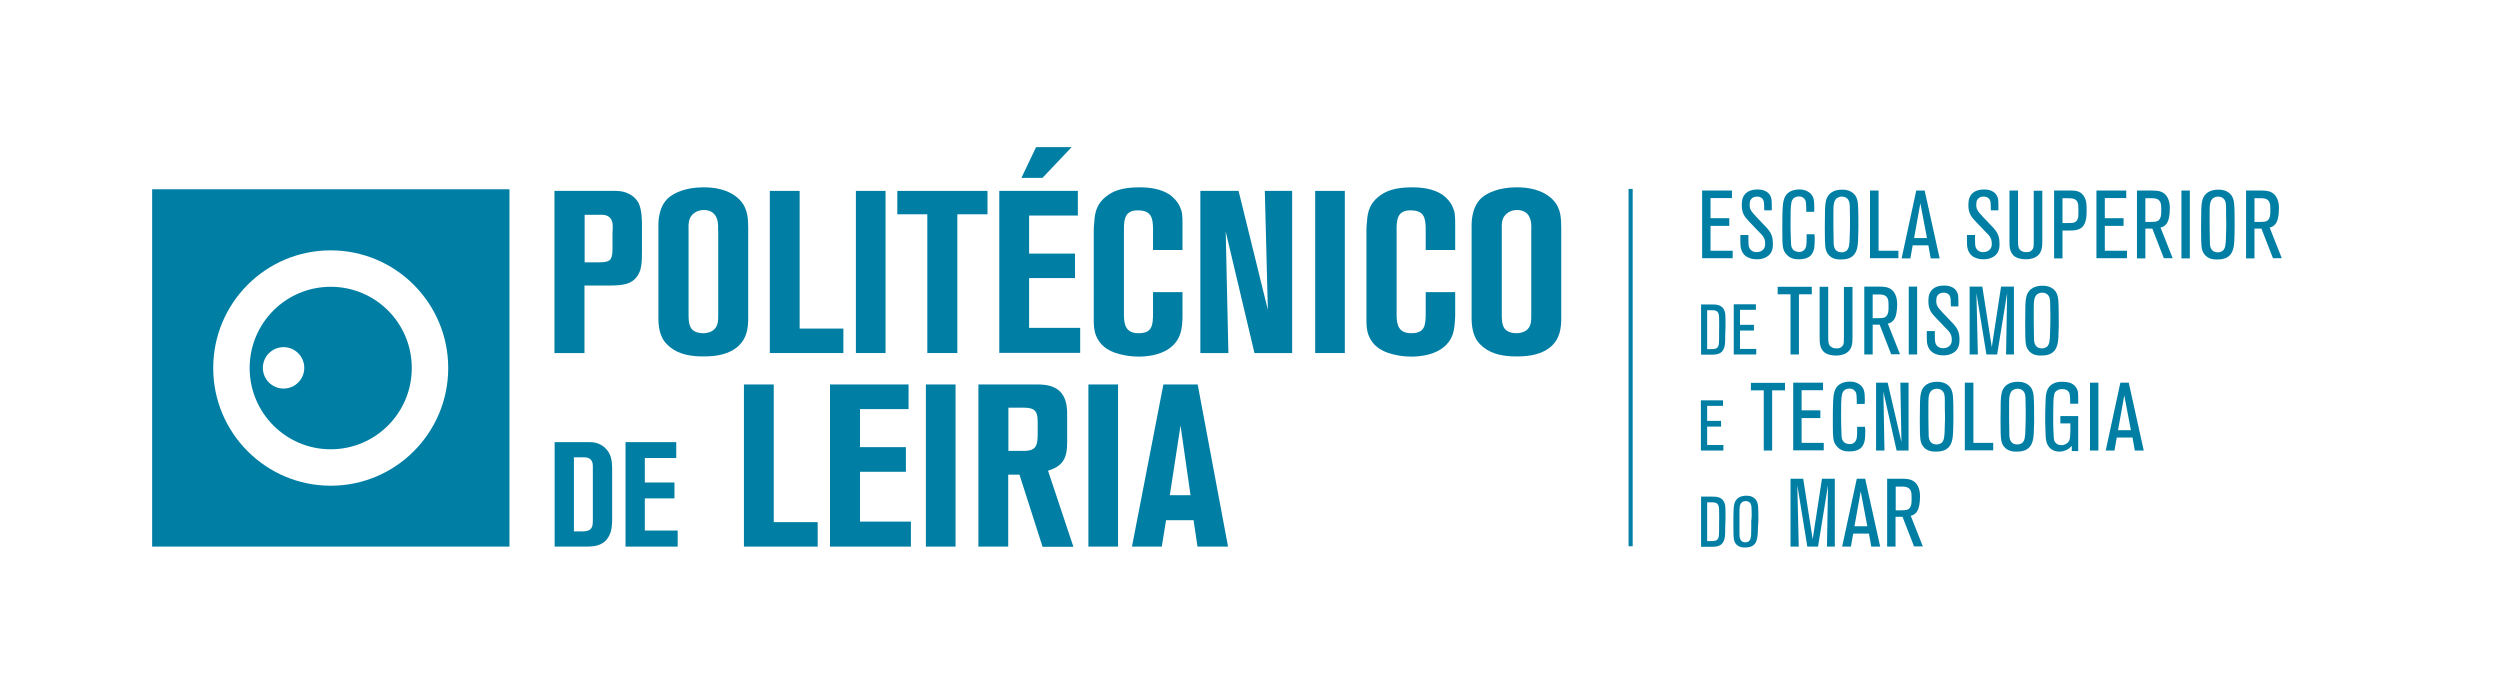 <?xml version="1.0" encoding="utf-8"?>
<!-- Generator: Adobe Illustrator 24.2.1, SVG Export Plug-In . SVG Version: 6.00 Build 0)  -->
<svg version="1.1" id="Layer_1" xmlns="http://www.w3.org/2000/svg" xmlns:xlink="http://www.w3.org/1999/xlink" x="0px" y="0px"
	 viewBox="0 0 1400 390" style="enable-background:new 0 0 1400 390;" xml:space="preserve">
<style type="text/css">
	.st0{fill:#007EA3;}
</style>
<g>
	<g>
		<path class="st0" d="M356.3,155.4c-2.7,3.3-6.5,4.5-14.8,4.5h-14.2v37.8h-16.8v-90.8h33.7c0.5,0,2.7,0,4.5,0.4
			c5.4,1.2,8,4.6,8.9,6.4c1.9,3.9,1.9,9.7,1.9,13.6v12C359.6,147.8,359.2,151.9,356.3,155.4 M343.1,129.5c0-2.6,0.4-5.3-1.3-7.3
			c-1.9-2.4-5.5-1.9-6.2-1.9h-8.2v26.6h8.1c3.5,0,5.4-0.4,6.4-1.8c1.1-1.5,1.1-4.5,1.1-6.3V129.5z"/>
	</g>
	<g>
		<path class="st0" d="M413.7,193.6c-5.4,5-12.7,6-19.7,6c-6.7,0-13.5-0.9-18.9-5.3c-2.7-2.2-4-4.4-4.5-5.7
			c-1.5-3.2-1.9-7.1-1.9-10.4v-50.9c0-1.9-0.4-11.1,5.6-16.5c3.4-2.9,9.7-5.9,19.8-5.9c13.1,0,20.1,5.4,22.8,10.7
			c1.4,3,2.1,5.8,2.1,12.1v50.5C419,184.1,418.1,189.4,413.7,193.6 M402.1,128.9c0-0.5,0.4-4.6-1-7.3c-0.8-1.7-2.7-4-6.9-4
			c-0.9,0-3.3,0.1-5.4,1.7c-3.7,2.6-3.2,6.6-3.2,10.3v45.9c0,2.7-0.1,6,1.5,8.4c1.9,2.7,6,2.7,6.8,2.7c0.8,0,3.2-0.1,5.3-1.5
			c3.1-2.2,3-5.8,3-9.1V128.9z"/>
	</g>
	<g>
		<polygon class="st0" points="431.1,197.7 431.1,106.9 447.8,106.9 447.8,184 472.3,184 472.3,197.7 		"/>
	</g>
	<g>
		<rect x="479.3" y="106.9" class="st0" width="16.6" height="90.8"/>
	</g>
	<g>
		<polygon class="st0" points="536.1,120 536.1,197.7 519.3,197.7 519.3,120 502.5,120 502.5,106.9 553,106.9 553,120 		"/>
	</g>
	<g>
		<path class="st0" d="M559.6,197.7v-90.8h44v13.8h-27.3V142h25.7v13.7h-25.7v27.9h28.6v14H559.6z M583.8,99.6H572l8.2-17.2h19.9
			L583.8,99.6z"/>
	</g>
	<g>
		<path class="st0" d="M660.8,187.3c-4.4,12.6-21.2,12.4-23.1,12.4c-3.9,0-7.4-0.6-8.6-0.9c-6.7-1.3-12.6-4.2-15.3-10.8
			c-1.3-3.3-1.3-6.2-1.3-9.5V129c0-1.5,0.1-3.2,0.3-4.8c0.3-5.8,1.8-10.3,6.4-14c3.7-3,8.7-5.3,18.8-5.3c5.8,0,12,0.8,17,4.1
			c2.4,1.7,4.5,4,5.7,6.7c1.4,3,1.5,4.7,1.5,10.3V140h-16.5v-11.5c0-6.9-1.2-10.7-8.6-10.7c-6.4,0-7.7,4-7.7,9.9v48.6
			c0,5.9,1.3,10.3,8.2,10.3c7.5,0,8.1-4.2,8.1-11.2v-11.8h16.5v12.9C662.2,180.1,662,184,660.8,187.3"/>
	</g>
	<g>
		<polygon class="st0" points="702.5,197.7 686.4,129.7 687.9,197.7 672.2,197.7 672.2,106.9 693.6,106.9 710,173.5 708.3,106.9 
			723.6,106.9 723.6,197.7 		"/>
	</g>
	<g>
		<rect x="736.5" y="106.9" class="st0" width="16.6" height="90.8"/>
	</g>
	<g>
		<path class="st0" d="M813.5,187.3c-4.4,12.6-21.2,12.4-23.1,12.4c-3.9,0-7.5-0.6-8.6-0.9c-6.7-1.3-12.6-4.2-15.3-10.8
			c-1.3-3.3-1.3-6.2-1.3-9.5V129c0-1.5,0.1-3.2,0.3-4.8c0.3-5.8,1.8-10.3,6.4-14c3.7-3,8.8-5.3,18.8-5.3c5.8,0,12,0.8,17,4.1
			c2.4,1.7,4.5,4,5.7,6.7c1.4,3,1.5,4.7,1.5,10.3V140h-16.5v-11.5c0-6.9-1.1-10.7-8.6-10.7c-6.4,0-7.7,4-7.7,9.9v48.6
			c0,5.9,1.3,10.3,8.2,10.3c7.5,0,8.1-4.2,8.1-11.2v-11.8h16.5v12.9C814.8,180.1,814.6,184,813.5,187.3"/>
	</g>
	<g>
		<path class="st0" d="M869.1,193.6c-5.4,5-12.7,6-19.7,6c-6.7,0-13.5-0.9-18.9-5.3c-2.7-2.2-4-4.4-4.5-5.7
			c-1.5-3.2-1.9-7.1-1.9-10.4v-50.9c0-1.9-0.4-11.1,5.6-16.5c3.4-2.9,9.7-5.9,19.8-5.9c13.1,0,20.1,5.4,22.8,10.7
			c1.4,3,2,5.8,2,12.1v50.5C874.3,184.1,873.4,189.4,869.1,193.6 M857.5,128.9c0-0.5,0.4-4.6-1-7.3c-0.7-1.7-2.7-4-6.9-4
			c-0.9,0-3.4,0.1-5.4,1.7c-3.7,2.6-3.2,6.6-3.2,10.3v45.9c0,2.7-0.1,6,1.5,8.4c1.9,2.7,6.1,2.7,6.8,2.7c0.8,0,3.2-0.1,5.3-1.5
			c3.1-2.2,2.9-5.8,2.9-9.1V128.9z"/>
	</g>
	<g>
		<path class="st0" d="M342.7,293.6c-0.3,6.2-3.2,9.4-5.5,10.7c-3,1.7-6.1,1.8-9.3,1.8h-17.3v-58.5h19.8c1.6,0,4.9,0.2,8.1,2.9
			c3.9,3.4,4.3,7.7,4.3,12.5v27.4C342.8,291.4,342.8,292.5,342.7,293.6 M332,262.1c0-1.8,0.1-3.6-1.5-5c-1.4-1.2-3.2-1-4.9-1h-4.2
			v41.5h3.8c1,0,2.1,0,3.1-0.2c3.5-0.6,3.7-3.2,3.7-6.1V262.1z"/>
	</g>
	<g>
		<polygon class="st0" points="350.3,306.1 350.3,247.6 378.7,247.6 378.7,256.5 361.1,256.5 361.1,270.2 377.7,270.2 377.7,279.1 
			361.1,279.1 361.1,297.1 379.5,297.1 379.5,306.1 		"/>
	</g>
	<g>
		<polygon class="st0" points="416.6,306.1 416.6,215.3 433.3,215.3 433.3,292.4 457.9,292.4 457.9,306.1 		"/>
	</g>
	<g>
		<polygon class="st0" points="464.8,306.1 464.8,215.3 508.8,215.3 508.8,229.1 481.6,229.1 481.6,250.4 507.3,250.4 507.3,264.2 
			481.6,264.2 481.6,292.1 510.1,292.1 510.1,306.1 		"/>
	</g>
	<g>
		<rect x="518.5" y="215.3" class="st0" width="16.6" height="90.8"/>
	</g>
	<g>
		<path class="st0" d="M583.8,306.1l-12.9-40.3h-6.3v40.3h-16.7v-90.8h33.4c11.1,0,16.3,5.1,16.3,16.2V248c0,9-2.7,13.1-10.7,15.6
			l14.2,42.6H583.8z M581.1,235.8c0-5.7-1.9-7.5-7.7-7.5h-8.7v24.2h8.7c5.8,0,7.7-2,7.7-8.6V235.8z"/>
	</g>
	<g>
		<rect x="609.5" y="215.3" class="st0" width="16.6" height="90.8"/>
	</g>
	<g>
		<path class="st0" d="M670.6,306.1l-2.2-14.8H653l-2.4,14.8h-16.7l17.6-90.8h19.2l17,90.8H670.6z M661.1,238.3l-6,39h11.6
			L661.1,238.3z"/>
	</g>
	<g>
		<path class="st0" d="M185.2,160.6c-25.1,0-45.4,20.3-45.4,45.5c0,25.1,20.3,45.5,45.4,45.5c25.1,0,45.4-20.4,45.4-45.5
			C230.6,180.9,210.3,160.6,185.2,160.6 M158.8,217.6c-6.4,0-11.6-5.2-11.6-11.6c0-6.4,5.2-11.6,11.6-11.6c6.4,0,11.6,5.2,11.6,11.6
			C170.4,212.4,165.2,217.6,158.8,217.6"/>
	</g>
	<g>
		<path class="st0" d="M85.2,306.1h200.1V106H85.2V306.1z M185.2,272c-36.3,0-65.8-29.5-65.8-65.9c0-36.4,29.4-65.9,65.8-65.9
			c36.3,0,65.8,29.5,65.8,65.9C251,242.5,221.5,272,185.2,272"/>
	</g>
	<g>
		<rect x="912" y="105.8" class="st0" width="2.3" height="200.1"/>
	</g>
	<g>
		<path class="st0" d="M953.2,144.7v-38h16.7v4.2h-12v11.3h10.5v4.3h-10.5v13.9h12.4v4.2H953.2z"/>
		<path class="st0" d="M989.7,143.6c-2.4,1.6-5,1.6-5.9,1.6c-1.3,0-6.8-0.1-8.6-5.2c-0.5-1.4-0.6-2.8-0.6-4.2v-4.2h4.5v1.9
			c0,2.6,0,3.8,0.4,5c0.4,1,1.5,2.7,4.2,2.7c1.8,0,3.6-0.8,4.4-2.5c0.4-0.9,0.4-1.9,0.4-2.3c0-3.2-1.5-4.6-3.6-6.7l-5.1-5.3
			c-3-3.1-4.4-5.1-4.4-9.5c0-0.5,0-2,0.4-3.6c0.8-2.5,2.9-5.2,8.4-5.2c1.3,0,6.4,0.1,7.7,4.9c0.3,1.3,0.3,3.1,0.3,4.4v2.4h-4.2
			c-0.1-2.4-0.1-1.8-0.1-3.1c0-1.7-0.3-3.4-2-4.2c-0.9-0.4-1.7-0.4-2-0.4c-1.1,0-2.1,0.3-2.9,1c-0.4,0.4-0.6,0.9-0.8,1
			c-0.2,0.5-0.4,1.3-0.4,2.5c0,0.3,0,1.3,0.3,2.2c0.6,1.8,2.2,3.2,3.4,4.6l6,6.3c0.4,0.5,0.8,1,1.2,1.5c0.9,1.2,2.1,3.2,2.1,6.8
			C993.1,140.6,991.3,142.5,989.7,143.6z"/>
		<path class="st0" d="M1016.2,135.4c0,0.3,0,2-0.2,3.3c-0.7,4-2.8,5.3-4.5,5.9c-1.8,0.6-3.7,0.6-4.2,0.6c-2.2,0-4-0.3-5.8-1.7
			c-0.4-0.3-1.1-1-1.8-1.9c-1.5-2.2-1.6-5-1.6-10.3v-6.1c0-2.2,0-4.3,0.1-6.4c0.1-2.9,0.1-7,2-9.6c1.7-2.3,4.8-3.1,7.5-3.1
			c3.4,0,5.3,1.4,6.3,2.4c1.5,1.5,2,3.4,2,7.6c0,0.8,0,1.7-0.1,2.5h-4.4c0-1.3,0-2.7-0.1-4.1c-0.1-1.6-0.2-2.7-1.5-3.7
			c-0.4-0.3-1.2-0.8-2.4-0.8c-1.2,0-3.6,0.3-4.3,3.3c-0.5,2.2-0.5,6.8-0.5,12.5c0,2.9,0.1,5.7,0.2,8.5c0.1,1.5-0.1,3.6,0.8,4.9
			c1,1.8,3.3,1.9,3.8,1.9c0.4,0,1.5,0,2.5-0.8c1.8-1.3,1.7-4.4,1.7-6.3v-2.8h4.4C1016.3,132.7,1016.3,134,1016.2,135.4z"/>
		<path class="st0" d="M1040.6,131.9c0,1.1-0.1,2.3-0.1,3.4c-0.2,2.7-0.6,6-2.9,8c-1.2,1.1-3.1,2-6.6,2c-1.1,0-5.1,0.2-7.4-3.1
			c-0.3-0.4-0.8-1.2-1.1-2.4c-0.6-2.1-0.6-6.5-0.6-12c0-3.4,0.1-6.8,0.1-10.3c0.1-4.4,0.7-6.5,2-8.2c1.2-1.5,3.4-3.1,7.7-3.1
			c1.1,0,5.8,0.1,7.8,4.2c0.5,1.1,0.8,2.2,0.9,3.4c0.3,2.7,0.3,8.8,0.3,11.5C1040.8,127.4,1040.6,129.6,1040.6,131.9z M1035.9,117.3
			c0-1.5,0.1-3.9-0.8-5.3c-0.4-0.8-1.6-1.9-3.7-1.9c-0.5,0-1.7,0.1-2.8,0.9c-1.8,1.5-1.9,4-1.9,8.4v2.6c0,3.7,0,7.3,0.1,11
			c0,2.7,0,4.4,0.4,5.5c0.4,1.1,1.3,2.8,4.1,2.8c1.6,0,3.1-0.7,3.7-2.2c0.8-1.6,0.8-4.7,0.9-8.9c0.1-1.7,0.1-3.3,0.1-5.1
			C1036,122.5,1036,119.9,1035.9,117.3z"/>
		<path class="st0" d="M1047.2,144.7v-38h4.8v33.7h11.1v4.2H1047.2z"/>
		<path class="st0" d="M1081.2,144.7l-1.3-7.3h-8.8l-1.3,7.3h-4.9l8.2-38h4.7l8.4,38H1081.2z M1075.4,113.8l-3.5,19.5h7.2
			L1075.4,113.8z"/>
		<path class="st0" d="M1116.6,143.6c-2.4,1.6-5,1.6-5.9,1.6c-1.3,0-6.8-0.1-8.6-5.2c-0.5-1.4-0.6-2.8-0.6-4.2v-4.2h4.5v1.9
			c0,2.6,0,3.8,0.4,5c0.4,1,1.5,2.7,4.2,2.7c1.8,0,3.6-0.8,4.4-2.5c0.4-0.9,0.4-1.9,0.4-2.3c0-3.2-1.5-4.6-3.6-6.7l-5.1-5.3
			c-3-3.1-4.4-5.1-4.4-9.5c0-0.5,0-2,0.4-3.6c0.8-2.5,2.9-5.2,8.4-5.2c1.3,0,6.4,0.1,7.7,4.9c0.3,1.3,0.3,3.1,0.3,4.4v2.4h-4.2
			c-0.1-2.4-0.1-1.8-0.1-3.1c0-1.7-0.3-3.4-2-4.2c-0.9-0.4-1.7-0.4-2-0.4c-1.1,0-2.1,0.3-2.9,1c-0.4,0.4-0.6,0.9-0.8,1
			c-0.2,0.5-0.4,1.3-0.4,2.5c0,0.3,0,1.3,0.3,2.2c0.6,1.8,2.2,3.2,3.4,4.6l6,6.3c0.4,0.5,0.8,1,1.2,1.5c0.9,1.2,2.1,3.2,2.1,6.8
			C1120,140.6,1118.2,142.5,1116.6,143.6z"/>
		<path class="st0" d="M1139.9,144c-2.3,1.2-4.7,1.2-5.5,1.2c-2.3,0-5.2-0.5-6.9-2.2c-0.4-0.4-1.1-1.2-1.6-2.6
			c-0.7-2-0.6-4.7-0.6-5.2v-28.5h4.8v25.2c0,3.2-0.1,5.5,0.4,6.9c0.5,1.4,1.8,1.9,2.3,2.1c0.5,0.2,0.9,0.3,1.9,0.3
			c1.5,0,2.5-0.2,3.4-1.4c0.2-0.2,0.5-0.6,0.6-1.3c0.2-0.8,0.2-2.6,0.2-4.7v-27h4.8v28.4C1143.7,138.6,1143.4,142.1,1139.9,144z"/>
		<path class="st0" d="M1166.5,126.7c-1.8,2.2-5,2.4-7.5,2.4h-4v15.6h-4.7v-38h9.8c3.7,0,5.2,1.1,6.4,2.5c2.2,2.7,2,5.9,2,9
			C1168.5,118.5,1168.8,123.9,1166.5,126.7z M1163.8,114.8c-0.4-3.8-3.2-3.8-6.3-3.8h-2.5v13.9h3.2c2.1,0,4.3,0.1,5.3-2.2
			c0.4-0.9,0.4-2.1,0.4-4.2C1163.9,117.3,1163.9,116.1,1163.8,114.8z"/>
		<path class="st0" d="M1174,144.7v-38h16.7v4.2h-12v11.3h10.5v4.3h-10.5v13.9h12.4v4.2H1174z"/>
		<path class="st0" d="M1211.8,144.7l-6.5-16.7h-3.9v16.7h-4.7v-38h8.3c2.4,0,5.1,0.1,7.1,1.8c3.2,2.6,3,7.6,3,8.3
			c0,1.6-0.1,3.2-0.4,4.7c-0.4,2.2-1,3.2-1.6,4c-1.2,1.5-2.6,1.8-3.2,1.9l6.8,17.2H1211.8z M1209.9,113.5c-1-2.7-3.9-2.5-6.2-2.5
			h-2.3v13.3h2.5c2.1,0,3.1-0.1,4.1-0.4c2.4-1,2.3-4.3,2.3-6.3C1210.3,116.3,1210.3,114.8,1209.9,113.5z"/>
		<path class="st0" d="M1221.6,144.7v-38h4.7v38H1221.6z"/>
		<path class="st0" d="M1251.3,131.9c0,1.1-0.1,2.3-0.1,3.4c-0.2,2.7-0.6,6-2.9,8c-1.2,1.1-3.1,2-6.6,2c-1.1,0-5.1,0.2-7.4-3.1
			c-0.3-0.4-0.8-1.2-1.1-2.4c-0.6-2.1-0.6-6.5-0.6-12c0-3.4,0.1-6.8,0.1-10.3c0.1-4.4,0.7-6.5,2-8.2c1.2-1.5,3.4-3.1,7.7-3.1
			c1.1,0,5.8,0.1,7.8,4.2c0.5,1.1,0.8,2.2,0.9,3.4c0.3,2.7,0.3,8.8,0.3,11.5C1251.5,127.4,1251.3,129.6,1251.3,131.9z M1246.6,117.3
			c0-1.5,0.1-3.9-0.8-5.3c-0.4-0.8-1.6-1.9-3.7-1.9c-0.5,0-1.7,0.1-2.8,0.9c-1.8,1.5-1.9,4-1.9,8.4v2.6c0,3.7,0,7.3,0.1,11
			c0,2.7,0,4.4,0.4,5.5c0.4,1.1,1.3,2.8,4.1,2.8c1.6,0,3.1-0.7,3.7-2.2c0.8-1.6,0.8-4.7,0.9-8.9c0.1-1.7,0.1-3.3,0.1-5.1
			C1246.6,122.5,1246.6,119.9,1246.6,117.3z"/>
		<path class="st0" d="M1272.9,144.7l-6.5-16.7h-3.9v16.7h-4.7v-38h8.3c2.4,0,5.1,0.1,7.1,1.8c3.2,2.6,3,7.6,3,8.3
			c0,1.6-0.1,3.2-0.4,4.7c-0.4,2.2-1,3.2-1.6,4c-1.2,1.5-2.6,1.8-3.2,1.9l6.8,17.2H1272.9z M1271,113.5c-1-2.7-3.9-2.5-6.2-2.5h-2.3
			v13.3h2.5c2.1,0,3.1-0.1,4.1-0.4c2.4-1,2.3-4.3,2.3-6.3C1271.4,116.3,1271.4,114.8,1271,113.5z"/>
		<path class="st0" d="M966.1,189.3c0,1,0,2.1-0.1,3.1c-0.2,2.2-0.9,4.3-2.9,5.4c-1.7,0.9-3.5,0.8-5.3,0.8h-5.2v-28.1h5.3
			c1.7,0,3.4-0.1,5.1,0.6c2.6,1.2,3,3.7,3.1,4.5c0.2,1.2,0.2,4.1,0.2,7.4C966.2,185.1,966.1,187.2,966.1,189.3z M962.7,178.7
			c0-2.2-0.2-3.4-1-4.2c-1-0.9-2.7-0.8-3.9-0.8H956v21.8h2.3c0.9,0,1.9,0,2.8-0.4c0.6-0.3,1.1-0.8,1.4-2.1c0.2-1.1,0.2-4,0.2-7.2
			C962.7,183.3,962.8,181,962.7,178.7z"/>
		<path class="st0" d="M970.9,198.5v-28.1h12.4v3.1h-8.9v8.4h7.8v3.2h-7.8v10.3h9.1v3.1H970.9z"/>
		<path class="st0" d="M1007.4,164.8v33.7h-4.7v-33.7h-7.2v-4.2h19.1v4.2H1007.4z"/>
		<path class="st0" d="M1033.6,197.9c-2.3,1.2-4.7,1.2-5.5,1.2c-2.3,0-5.2-0.5-6.9-2.2c-0.4-0.4-1.1-1.2-1.6-2.6
			c-0.7-2-0.6-4.7-0.6-5.2v-28.5h4.8v25.2c0,3.2-0.1,5.5,0.4,6.9c0.5,1.4,1.8,1.9,2.3,2.1c0.5,0.2,0.9,0.3,1.9,0.3
			c1.5,0,2.5-0.2,3.4-1.4c0.2-0.2,0.5-0.6,0.6-1.3c0.2-0.8,0.2-2.6,0.2-4.7v-27h4.8v28.4C1037.4,192.4,1037.2,195.9,1033.6,197.9z"
			/>
		<path class="st0" d="M1059.1,198.5l-6.5-16.7h-3.9v16.7h-4.7v-38h8.3c2.4,0,5.1,0.1,7.1,1.8c3.2,2.6,3,7.6,3,8.3
			c0,1.6-0.1,3.2-0.4,4.7c-0.4,2.2-1,3.2-1.6,4c-1.2,1.5-2.6,1.8-3.2,1.9l6.8,17.2H1059.1z M1057.2,167.4c-1-2.7-3.9-2.5-6.2-2.5
			h-2.3v13.3h2.5c2.1,0,3.1-0.1,4.1-0.4c2.4-1,2.3-4.3,2.3-6.3C1057.6,170.1,1057.6,168.6,1057.2,167.4z"/>
		<path class="st0" d="M1068.9,198.5v-38h4.7v38H1068.9z"/>
		<path class="st0" d="M1094.1,197.4c-2.4,1.6-5,1.6-5.9,1.6c-1.3,0-6.8-0.1-8.6-5.2c-0.5-1.4-0.6-2.8-0.6-4.2v-4.2h4.5v1.9
			c0,2.6,0,3.8,0.4,5c0.4,1,1.5,2.7,4.3,2.7c1.8,0,3.6-0.8,4.4-2.5c0.4-0.9,0.4-1.9,0.4-2.3c0-3.2-1.5-4.6-3.6-6.7l-5.1-5.3
			c-3-3.1-4.4-5.1-4.4-9.5c0-0.5,0-2,0.4-3.6c0.8-2.5,2.9-5.2,8.4-5.2c1.3,0,6.4,0.1,7.7,4.9c0.3,1.3,0.3,3.1,0.3,4.4v2.4h-4.2
			c-0.1-2.4-0.1-1.8-0.1-3.1c0-1.7-0.3-3.4-2-4.2c-0.9-0.4-1.7-0.4-2-0.4c-1.1,0-2.1,0.3-2.9,1c-0.4,0.4-0.6,0.9-0.8,1
			c-0.2,0.5-0.4,1.3-0.4,2.5c0,0.3,0,1.3,0.3,2.2c0.6,1.8,2.2,3.2,3.4,4.6l6,6.3c0.4,0.5,0.8,1,1.2,1.5c0.9,1.2,2.1,3.2,2.1,6.8
			C1097.5,194.4,1095.7,196.4,1094.1,197.4z"/>
		<path class="st0" d="M1123.4,198.5l0.6-34.4l-5.6,34.4h-6l-5.6-34.4l0.8,34.4h-4.6v-38h7.1l5.3,33.9l5.2-33.9h7.2v38H1123.4z"/>
		<path class="st0" d="M1152.8,185.7c0,1.1-0.1,2.3-0.1,3.4c-0.2,2.7-0.6,6-2.9,8c-1.2,1.1-3.1,2-6.6,2c-1.1,0-5.1,0.2-7.4-3.1
			c-0.3-0.4-0.8-1.2-1.1-2.4c-0.6-2.1-0.6-6.5-0.6-12c0-3.4,0.1-6.8,0.1-10.3c0.1-4.4,0.7-6.5,2-8.2c1.2-1.5,3.4-3.1,7.7-3.1
			c1.1,0,5.8,0.1,7.8,4.2c0.5,1.1,0.8,2.2,0.9,3.4c0.3,2.7,0.3,8.8,0.3,11.5C1153,181.2,1152.9,183.4,1152.8,185.7z M1148.1,171.1
			c0-1.5,0.1-3.9-0.8-5.3c-0.4-0.8-1.6-1.9-3.7-1.9c-0.5,0-1.7,0.1-2.8,0.9c-1.8,1.5-1.9,4-1.9,8.4v2.6c0,3.7,0,7.3,0.1,11
			c0,2.7,0,4.4,0.4,5.5c0.4,1.1,1.3,2.8,4.1,2.8c1.6,0,3.1-0.7,3.7-2.2c0.8-1.6,0.8-4.7,0.9-8.9c0.1-1.7,0.1-3.3,0.1-5.1
			C1148.2,176.3,1148.2,173.7,1148.1,171.1z"/>
		<path class="st0" d="M952.5,252.3v-28.1h12.4v3.1H956v8.4h7.8v3.2H956v10.3h9.1v3.1H952.5z"/>
		<path class="st0" d="M992.4,218.6v33.7h-4.7v-33.7h-7.2v-4.2h19.1v4.2H992.4z"/>
		<path class="st0" d="M1004.2,252.3v-38h16.7v4.2h-12v11.3h10.5v4.3h-10.5v13.9h12.4v4.2H1004.2z"/>
		<path class="st0" d="M1044.5,243c0,0.3,0,2-0.2,3.3c-0.7,4-2.8,5.3-4.5,5.9c-1.8,0.6-3.7,0.6-4.2,0.6c-2.2,0-4-0.3-5.8-1.7
			c-0.4-0.3-1.1-1-1.8-1.9c-1.5-2.2-1.6-5-1.6-10.3v-6.1c0-2.2,0-4.3,0.1-6.4c0.1-2.9,0.1-7,2-9.6c1.7-2.3,4.8-3.1,7.5-3.1
			c3.4,0,5.3,1.4,6.3,2.4c1.5,1.5,2,3.4,2,7.6c0,0.8,0,1.7-0.1,2.5h-4.4c0-1.3,0-2.7-0.1-4.1c-0.1-1.6-0.2-2.7-1.5-3.7
			c-0.4-0.3-1.2-0.8-2.4-0.8c-1.2,0-3.6,0.3-4.3,3.3c-0.5,2.2-0.5,6.8-0.5,12.5c0,2.9,0.1,5.7,0.2,8.5c0.1,1.5-0.1,3.6,0.8,4.9
			c1,1.8,3.3,1.9,3.8,1.9c0.4,0,1.5,0,2.5-0.8c1.8-1.3,1.7-4.4,1.7-6.3V239h4.4C1044.6,240.3,1044.6,241.7,1044.5,243z"/>
		<path class="st0" d="M1062.1,252.3l-7.4-32.9l0.6,32.9h-4.7v-38h6.5l7.7,33.2l-0.6-33.2h4.6v38H1062.1z"/>
		<path class="st0" d="M1093.8,239.5c0,1.1-0.1,2.3-0.1,3.4c-0.2,2.7-0.6,6-2.9,8c-1.2,1.1-3.1,2-6.6,2c-1.1,0-5.1,0.2-7.4-3.1
			c-0.3-0.4-0.8-1.2-1.1-2.4c-0.6-2.1-0.6-6.5-0.6-12c0-3.4,0.1-6.8,0.1-10.3c0.1-4.4,0.7-6.5,2-8.2c1.2-1.5,3.4-3.1,7.7-3.1
			c1.1,0,5.8,0.1,7.8,4.2c0.5,1.1,0.8,2.2,0.9,3.4c0.3,2.7,0.3,8.8,0.3,11.5C1094,235.1,1093.8,237.3,1093.8,239.5z M1089.1,224.9
			c0-1.5,0.1-3.9-0.8-5.3c-0.4-0.8-1.6-1.9-3.7-1.9c-0.5,0-1.7,0.1-2.8,0.9c-1.8,1.5-1.9,4-1.9,8.4v2.6c0,3.7,0,7.3,0.1,11
			c0,2.7,0,4.4,0.4,5.5c0.4,1.1,1.3,2.8,4.1,2.8c1.6,0,3.1-0.7,3.7-2.2c0.8-1.6,0.8-4.7,0.9-8.9c0.1-1.7,0.1-3.3,0.1-5.1
			C1089.1,230.2,1089.1,227.5,1089.1,224.9z"/>
		<path class="st0" d="M1100.3,252.3v-38h4.8v33.7h11.1v4.2H1100.3z"/>
		<path class="st0" d="M1139,239.5c0,1.1-0.1,2.3-0.1,3.4c-0.2,2.7-0.6,6-2.9,8c-1.2,1.1-3.1,2-6.6,2c-1.1,0-5.1,0.2-7.4-3.1
			c-0.3-0.4-0.8-1.2-1.1-2.4c-0.6-2.1-0.6-6.5-0.6-12c0-3.4,0.1-6.8,0.1-10.3c0.1-4.4,0.7-6.5,2-8.2c1.2-1.5,3.4-3.1,7.7-3.1
			c1.1,0,5.8,0.1,7.8,4.2c0.5,1.1,0.8,2.2,0.9,3.4c0.3,2.7,0.3,8.8,0.3,11.5C1139.2,235.1,1139.1,237.3,1139,239.5z M1134.3,224.9
			c0-1.5,0.1-3.9-0.8-5.3c-0.4-0.8-1.6-1.9-3.7-1.9c-0.5,0-1.7,0.1-2.8,0.9c-1.8,1.5-1.9,4-1.9,8.4v2.6c0,3.7,0,7.3,0.1,11
			c0,2.7,0,4.4,0.4,5.5c0.4,1.1,1.3,2.8,4.1,2.8c1.6,0,3.1-0.7,3.7-2.2c0.8-1.6,0.8-4.7,0.9-8.9c0.1-1.7,0.1-3.3,0.1-5.1
			C1134.4,230.2,1134.4,227.5,1134.3,224.9z"/>
		<path class="st0" d="M1160.2,252.3v-2.6c-0.6,0.6-0.9,0.9-1.5,1.4c-0.8,0.6-2.7,1.8-5.4,1.8c-1.7,0-5.8-0.5-7.2-5.2
			c-0.6-2.1-0.6-3.9-0.7-8.2c-0.1-2-0.1-4-0.1-6c0-2.7,0.1-5.4,0.2-8.1c0-0.2,0-3.9,0.6-5.9c1.7-5.8,7.2-5.7,8.9-5.7
			c3.1,0,4.9,0.7,6,1.5c0.6,0.4,1,0.9,1.2,1.1c0.6,0.7,1,1.5,1.3,2.4c0.3,1.1,0.3,2.2,0.3,4.6v2.7h-4.5v-1.9c0-0.6-0.1-1.3-0.1-1.9
			c-0.1-1.6-0.3-4.4-4.3-4.4c-0.5,0-1.8,0-3,0.8c-0.5,0.3-0.8,0.6-1,0.9c-0.2,0.2-0.4,0.8-0.6,1.5c-0.4,1.8-0.5,5.9-0.5,10.8v4.6
			c0,2.2,0.1,4.3,0.2,6.4c0.1,2.2,0.1,3.1,0.5,4.1c0.8,1.6,2.2,2.3,3.8,2.3c0.6,0,2.1-0.1,3.4-1.2c0.3-0.2,0.9-0.8,1.2-1.7
			c0.4-1,0.5-2.9,0.5-5.4v-3.9h-5.6v-4.1h10v19.6H1160.2z"/>
		<path class="st0" d="M1170.4,252.3v-38h4.7v38H1170.4z"/>
		<path class="st0" d="M1195.5,252.3l-1.3-7.3h-8.8l-1.3,7.3h-4.9l8.2-38h4.7l8.4,38H1195.5z M1189.6,221.4l-3.5,19.5h7.2
			L1189.6,221.4z"/>
		<path class="st0" d="M966.1,296.9c0,1,0,2.1-0.1,3.1c-0.2,2.2-0.9,4.3-2.9,5.4c-1.7,0.9-3.5,0.8-5.3,0.8h-5.2v-28.1h5.3
			c1.7,0,3.4-0.1,5.1,0.6c2.6,1.2,3,3.7,3.1,4.5c0.2,1.2,0.2,4.1,0.2,7.4C966.2,292.7,966.1,294.8,966.1,296.9z M962.7,286.3
			c0-2.2-0.2-3.4-1-4.2c-1-0.9-2.7-0.8-3.9-0.8H956V303h2.3c0.9,0,1.9,0,2.8-0.4c0.6-0.3,1.1-0.8,1.4-2.1c0.2-1.1,0.2-4,0.2-7.2
			C962.7,290.9,962.8,288.6,962.7,286.3z"/>
		<path class="st0" d="M984.4,296.7c0,0.8,0,1.7-0.1,2.5c-0.2,2-0.5,4.5-2.1,5.9c-0.9,0.8-2.3,1.5-4.9,1.5c-0.8,0-3.8,0.1-5.4-2.3
			c-0.2-0.3-0.6-0.9-0.8-1.8c-0.4-1.6-0.4-4.8-0.4-8.9c0-2.5,0-5.1,0.1-7.6c0.1-3.2,0.5-4.8,1.5-6.1c0.9-1.1,2.5-2.3,5.7-2.3
			c0.8,0,4.3,0,5.8,3.1c0.4,0.8,0.6,1.6,0.7,2.5c0.2,2,0.2,6.5,0.2,8.5C984.6,293.4,984.4,295,984.4,296.7z M980.9,285.9
			c0-1.1,0-2.9-0.6-3.9c-0.3-0.6-1.2-1.4-2.7-1.4c-0.4,0-1.3,0-2.1,0.7c-1.4,1.1-1.4,2.9-1.4,6.2v1.9c0,2.7,0,5.4,0,8.1
			c0,2,0,3.2,0.3,4.1c0.3,0.8,1,2.1,3,2.1c1.2,0,2.3-0.5,2.7-1.6c0.6-1.2,0.6-3.5,0.6-6.6c0-1.2,0-2.5,0-3.7
			C981,289.8,981,287.8,980.9,285.9z"/>
		<path class="st0" d="M1023.1,306.1l0.6-34.4l-5.6,34.4h-6l-5.6-34.4l0.8,34.4h-4.6v-38h7.1l5.3,33.9l5.2-33.9h7.2v38H1023.1z"/>
		<path class="st0" d="M1047.9,306.1l-1.3-7.3h-8.8l-1.3,7.3h-4.9l8.2-38h4.7l8.4,38H1047.9z M1042,275.2l-3.5,19.5h7.2L1042,275.2z
			"/>
		<path class="st0" d="M1071.9,306.1l-6.5-16.7h-3.9v16.7h-4.7v-38h8.3c2.4,0,5.1,0.1,7.1,1.8c3.2,2.6,3,7.6,3,8.3
			c0,1.6-0.1,3.2-0.4,4.7c-0.4,2.2-1,3.2-1.6,4c-1.2,1.5-2.6,1.8-3.2,1.9l6.8,17.2H1071.9z M1070.1,275c-1-2.7-3.9-2.5-6.2-2.5h-2.3
			v13.3h2.5c2.1,0,3.1-0.1,4.1-0.4c2.4-1,2.3-4.3,2.3-6.3C1070.5,277.7,1070.5,276.2,1070.1,275z"/>
	</g>
</g>
</svg>
